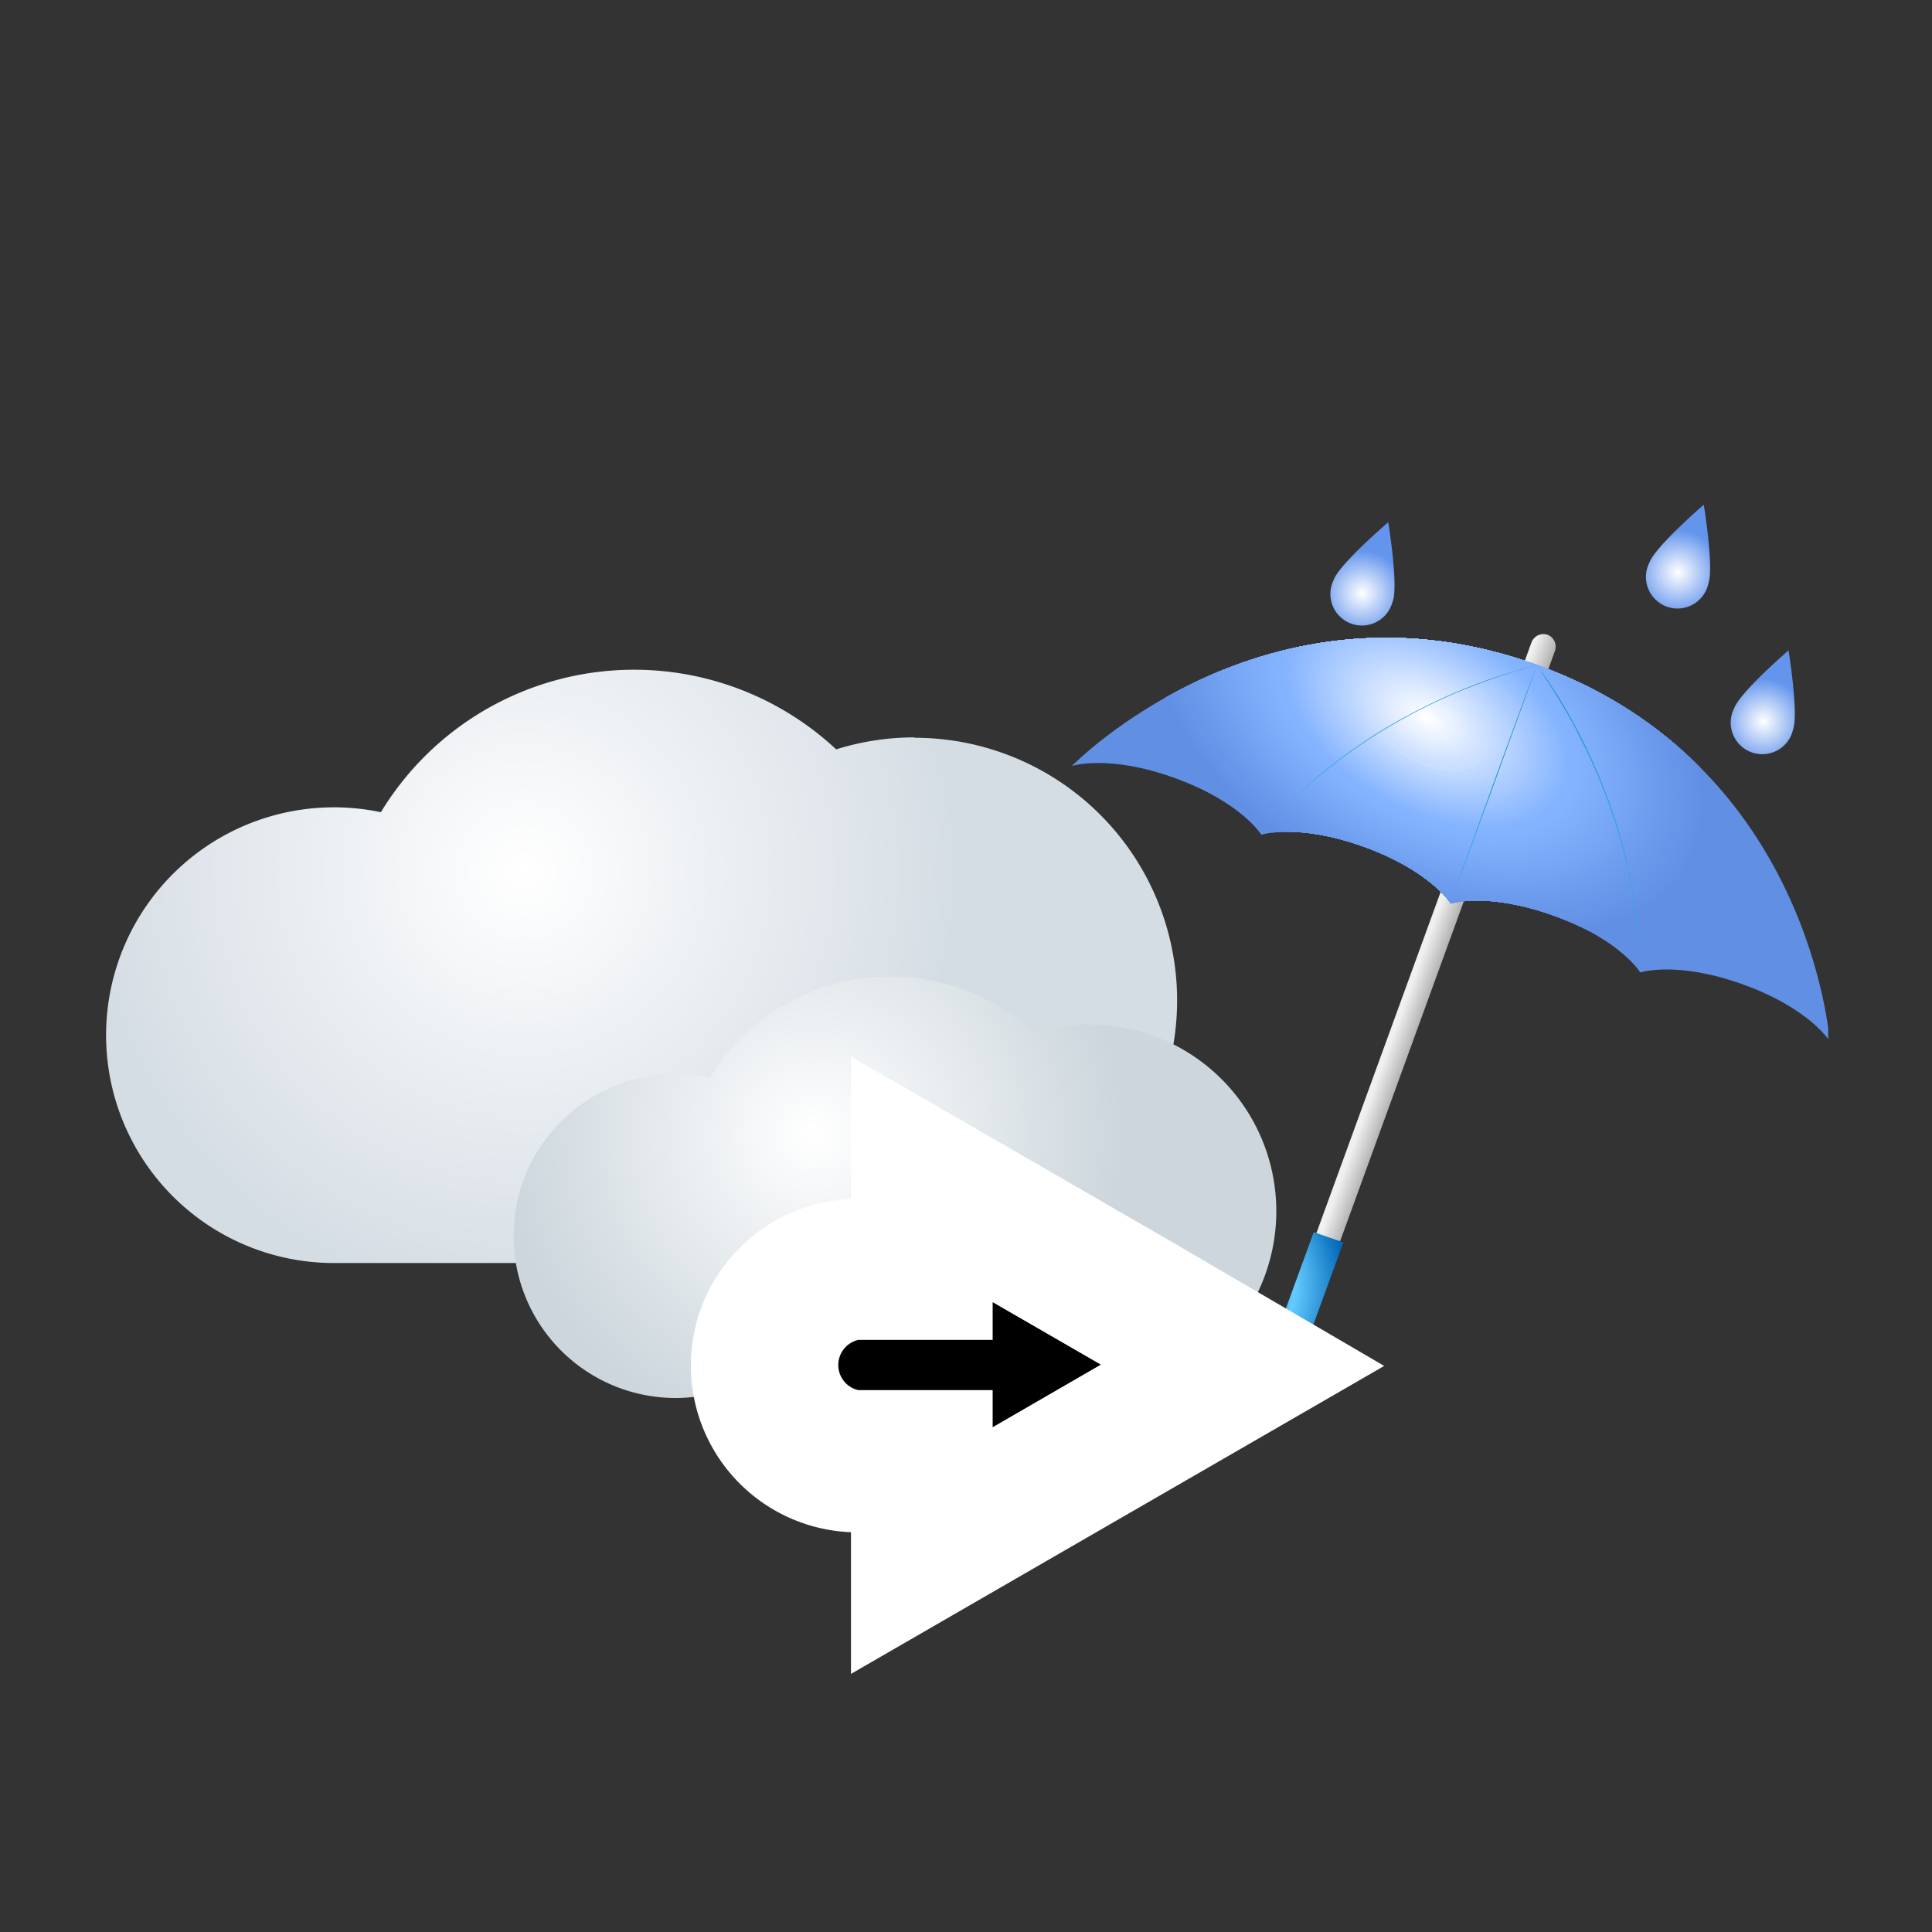<svg xmlns="http://www.w3.org/2000/svg" xmlns:xlink="http://www.w3.org/1999/xlink" viewBox="0 0 150 150"><rect x="0" y="0" width="150" height="150" fill="#333333" stroke="none"/><defs><style>.a{fill:none;}.b{fill:url(#a);}.c{fill:url(#b);}.d{clip-path:url(#c);}.e{fill:#608fe4;}.f{fill:#6190e5;}.g{fill:#6291e6;}.h{fill:#6392e6;}.i{fill:#6493e7;}.j{fill:#6594e8;}.k{fill:#6695e9;}.l{fill:#6796e9;}.m{fill:#6897ea;}.n{fill:#6998eb;}.o{fill:#6a99ec;}.p{fill:#6b9aec;}.q{fill:#6c9bed;}.r{fill:#6d9cee;}.s{fill:#6e9def;}.t{fill:#6f9eef;}.u{fill:#709ff0;}.v{fill:#71a0f1;}.w{fill:#73a2f2;}.x{fill:#74a3f2;}.y{fill:#75a4f3;}.z{fill:#76a5f4;}.aa{fill:#77a6f5;}.ab{fill:#78a7f5;}.ac{fill:#79a8f6;}.ad{fill:#7aa9f7;}.ae{fill:#7baaf8;}.af{fill:#7cabf8;}.ag{fill:#7dacf9;}.ah{fill:#7eadfa;}.ai{fill:#7faefb;}.aj{fill:#80affb;}.ak{fill:#81b0fc;}.al{fill:#82b1fd;}.am{fill:#83b2fe;}.an{fill:#84b3fe;}.ao{fill:#85b4ff;}.ap{fill:#86b5ff;}.aq{fill:#87b5ff;}.ar{fill:#88b6ff;}.as{fill:#89b6ff;}.at{fill:#8ab7ff;}.au{fill:#8bb8ff;}.av{fill:#8cb8ff;}.aw{fill:#8db9ff;}.ax{fill:#8ebaff;}.ay{fill:#8fbaff;}.az{fill:#90bbff;}.ba{fill:#91bbff;}.bb{fill:#92bcff;}.bc{fill:#93bdff;}.bd{fill:#94bdff;}.be{fill:#95beff;}.bf{fill:#96bfff;}.bg{fill:#97bfff;}.bh{fill:#98c0ff;}.bi{fill:#99c0ff;}.bj{fill:#9ac1ff;}.bk{fill:#9bc2ff;}.bl{fill:#9cc2ff;}.bm{fill:#9dc3ff;}.bn{fill:#9ec3ff;}.bo{fill:#9fc4ff;}.bp{fill:#a0c5ff;}.bq{fill:#a1c5ff;}.br{fill:#a2c6ff;}.bs{fill:#a3c7ff;}.bt{fill:#a4c7ff;}.bu{fill:#a5c8ff;}.bv{fill:#a6c8ff;}.bw{fill:#a7c9ff;}.bx{fill:#a8caff;}.by{fill:#a9caff;}.bz{fill:#aacbff;}.ca{fill:#abccff;}.cb{fill:#acccff;}.cc{fill:#adcdff;}.cd{fill:#aecdff;}.ce{fill:#afceff;}.cf{fill:#b0cfff;}.cg{fill:#b1cfff;}.ch{fill:#b2d0ff;}.ci{fill:#b3d1ff;}.cj{fill:#b4d1ff;}.ck{fill:#b5d2ff;}.cl{fill:#b6d2ff;}.cm{fill:#b7d3ff;}.cn{fill:#b8d4ff;}.co{fill:#b9d4ff;}.cp{fill:#bad5ff;}.cq{fill:#bbd5ff;}.cr{fill:#bcd6ff;}.cs{fill:#bdd7ff;}.ct{fill:#bed7ff;}.cu{fill:#bfd8ff;}.cv{fill:#c0d9ff;}.cw{fill:#c1d9ff;}.cx{fill:#c3daff;}.cy{fill:#c4daff;}.cz{fill:#c5dbff;}.da{fill:#c6dcff;}.db{fill:#c7dcff;}.dc{fill:#c8ddff;}.dd{fill:#c9deff;}.de{fill:#cadeff;}.df{fill:#cbdfff;}.dg{fill:#ccdfff;}.dh{fill:#cde0ff;}.di{fill:#cee1ff;}.dj{fill:#cfe1ff;}.dk{fill:#d0e2ff;}.dl{fill:#d1e2ff;}.dm{fill:#d2e3ff;}.dn{fill:#d3e4ff;}.do{fill:#d4e4ff;}.dp{fill:#d5e5ff;}.dq{fill:#d6e6ff;}.dr{fill:#d7e6ff;}.ds{fill:#d8e7ff;}.dt{fill:#d9e7ff;}.du{fill:#dae8ff;}.dv{fill:#dbe9ff;}.dw{fill:#dce9ff;}.dx{fill:#ddeaff;}.dy{fill:#deebff;}.dz{fill:#dfebff;}.ea{fill:#e0ecff;}.eb{fill:#e1ecff;}.ec{fill:#e2edff;}.ed{fill:#e3eeff;}.ee{fill:#e4eeff;}.ef{fill:#e5efff;}.eg{fill:#e6f0ff;}.eh{fill:#e7f0ff;}.ei{fill:#e8f1ff;}.ej{fill:#e9f1ff;}.ek{fill:#eaf2ff;}.el{fill:#ebf3ff;}.em{fill:#ecf3ff;}.en{fill:#edf4ff;}.eo{fill:#eef4ff;}.ep{fill:#eff5ff;}.eq{fill:#f0f6ff;}.er{fill:#f1f6ff;}.es{fill:#f2f7ff;}.et{fill:#f3f8ff;}.eu{fill:#f4f8ff;}.ev{fill:#f5f9ff;}.ew{fill:#f6f9ff;}.ex{fill:#f7faff;}.ey{fill:#f8fbff;}.ez{fill:#f9fbff;}.fa{fill:#fafcff;}.fb{fill:#fbfdff;}.fc{fill:#fcfdff;}.fd{fill:#fdfeff;}.fe{fill:#fefeff;}.ff{fill:#fff;}.fg{fill:url(#d);}.fh{fill:url(#e);}.fi{fill:url(#f);}.fj{fill:url(#g);}.fk{fill:url(#h);}.fl{fill:url(#i);}.fm{fill:url(#j);}.fn{fill:url(#k);}</style><linearGradient id="a" x1="1006.78" y1="361.05" x2="1008.72" y2="361.05" gradientTransform="matrix(0.94, 0.34, -0.34, 0.94, -712.83, -608.61)" gradientUnits="userSpaceOnUse"><stop offset="0" stop-color="#f0f0f0"/><stop offset="1" stop-color="#a7a7a7"/></linearGradient><radialGradient id="b" cx="93.87" cy="99.85" r="10.67" gradientUnits="userSpaceOnUse"><stop offset="0.36" stop-color="#0068b7"/><stop offset="0.62" stop-color="#64ccff"/><stop offset="1" stop-color="#0068b7"/></radialGradient><clipPath id="c"><path class="a" d="M83.22,59.47s2.84-.93,8,.94,6.71,4.4,6.71,4.4,2.84-.93,8,.94,6.71,4.4,6.71,4.4,2.83-.93,8,.94,6.71,4.41,6.71,4.41,2.83-.93,8,.94,6.71,4.4,6.71,4.4-1.49-21.49-22.63-29.18S83.22,59.47,83.22,59.47Z"/></clipPath><linearGradient id="d" x1="119.32" y1="63.58" x2="127.27" y2="63.58" gradientUnits="userSpaceOnUse"><stop offset="0" stop-color="#007bbb"/><stop offset="1" stop-color="#32aded"/></linearGradient><linearGradient id="e" x1="112.59" y1="60.91" x2="119.32" y2="60.91" gradientUnits="userSpaceOnUse"><stop offset="0" stop-color="#32aded"/><stop offset="1" stop-color="#007bbb"/></linearGradient><linearGradient id="f" x1="97.9" y1="58.23" x2="119.32" y2="58.23" xlink:href="#e"/><radialGradient id="g" cx="136.91" cy="56.01" r="3.31" gradientUnits="userSpaceOnUse"><stop offset="0" stop-color="#fff"/><stop offset="1" stop-color="#6495ed"/></radialGradient><radialGradient id="h" cx="105.75" cy="46.06" r="3.31" xlink:href="#g"/><radialGradient id="i" cx="130.28" cy="44.46" r="3.31" xlink:href="#g"/><radialGradient id="j" cx="40.69" cy="67.65" r="33.65" gradientUnits="userSpaceOnUse"><stop offset="0" stop-color="#fff"/><stop offset="1" stop-color="#d5dde4"/></radialGradient><radialGradient id="k" cx="63.14" cy="88.06" r="23.93" gradientUnits="userSpaceOnUse"><stop offset="0" stop-color="#fff"/><stop offset="1" stop-color="#ccd6dc"/></radialGradient></defs><title>214</title><path class="b" d="M102.11,101.69l18.62-51.16a1,1,0,0,0-.58-1.25,1,1,0,0,0-1.24.58L100.29,101Z"/><path class="c" d="M102,95.66l-2.22,6.08A6.35,6.35,0,1,1,87.8,97.4a1.25,1.25,0,1,0-2.34-.86,8.84,8.84,0,1,0,16.62,6l2.22-6.08Z"/><g class="d"><rect class="e" x="83.22" y="43.96" width="58.72" height="36.87"/><path class="e" d="M131.3,67.25c-3.81,6.8-16.09,7.17-27.43.82s-17.44-17-13.63-23.82c.12-.21.25-.42.38-.62v.24h27.05v-.44C129,49.78,135.11,60.44,131.3,67.25Z"/><path class="f" d="M131,67.09c-3.76,6.71-15.88,7.08-27.06.81S86.76,51.12,90.52,44.41a8,8,0,0,1,.8-1.19v.65h26.26V43.6C128.76,49.86,134.79,60.38,131,67.09Z"/><path class="g" d="M130.75,66.94c-3.71,6.62-15.66,7-26.69.8s-17-16.56-13.27-23.18a9.23,9.23,0,0,1,.79-1.17v.48h25.9v-.11C128.52,49.94,134.46,60.32,130.75,66.94Z"/><path class="h" d="M130.47,66.78c-3.65,6.53-15.44,6.89-26.32.79S87.41,51.24,91.07,44.72a8.4,8.4,0,0,1,.78-1.16v.31h24.52v-.5l1,.56C128.27,50,134.13,60.25,130.47,66.78Z"/><path class="i" d="M130.2,66.63c-3.61,6.44-15.23,6.78-26,.78s-16.5-16.1-12.9-22.54a9.9,9.9,0,0,1,.77-1.14v.14h24.18v-.32c.34.17.67.35,1,.54C128,50.1,133.8,60.19,130.2,66.63Z"/><path class="j" d="M129.92,66.47c-3.55,6.35-15,6.69-25.58.77S88.06,51.37,91.62,45a7.61,7.61,0,0,1,.76-1.12c.14-.17.28-.34.44-.5v.47h22.4v-.65c.66.32,1.33.67,2,1C127.78,50.18,133.48,60.13,129.92,66.47Z"/><path class="k" d="M129.65,66.32c-3.51,6.26-14.8,6.59-25.22.76s-16-15.65-12.54-21.9a7.61,7.61,0,0,1,.75-1.1c.14-.18.29-.34.44-.5v.29h22.07V43.4c.66.32,1.31.66,2,1C127.54,50.26,133.15,60.07,129.65,66.32Z"/><path class="l" d="M129.37,66.17c-3.45,6.16-14.58,6.49-24.85.74S88.72,51.5,92.17,45.33a7.67,7.67,0,0,1,1.64-2v.57h21.28v-.29c.64.31,1.29.65,1.93,1C127.29,50.34,132.82,60,129.37,66.17Z"/><path class="m" d="M129.1,66c-3.4,6.07-14.37,6.4-24.49.73S89.05,51.56,92.45,45.49a7.62,7.62,0,0,1,1.61-2v.39h21v-.11c.64.31,1.28.64,1.91,1C127.05,50.42,132.5,59.94,129.1,66Z"/><path class="n" d="M128.82,65.86c-3.35,6-14.15,6.3-24.11.72s-15.34-15-12-20.94a7.83,7.83,0,0,1,1.59-2v.21H114v-.36l.94.43c.63.31,1.25.63,1.88,1C126.8,50.5,132.17,59.88,128.82,65.86Z"/><path class="o" d="M128.54,65.7c-3.29,5.89-13.92,6.21-23.74.71S89.7,51.69,93,45.8a7.57,7.57,0,0,1,1.56-1.95v0H113V43.3a31.36,31.36,0,0,1,3.7,1.79C126.56,50.58,131.84,59.81,128.54,65.7Z"/><path class="p" d="M128.27,65.55c-3.25,5.8-13.71,6.11-23.38.7S90,51.75,93.27,46A7.93,7.93,0,0,1,94.81,44a8.48,8.48,0,0,1,1-.76v.6H113v-.38a32.9,32.9,0,0,1,3.65,1.76C126.31,50.66,131.52,59.75,128.27,65.55Z"/><path class="q" d="M128,65.39c-3.19,5.71-13.49,6-23,.69s-14.63-14.27-11.43-20a7.14,7.14,0,0,1,1.52-1.89,8.94,8.94,0,0,1,1-.75v.4H113v-.19a31.92,31.92,0,0,1,3.59,1.74C126.07,50.74,131.19,59.69,128,65.39Z"/><path class="r" d="M127.72,65.24c-3.15,5.61-13.28,5.92-22.64.68S90.68,51.87,93.83,46.26a7.22,7.22,0,0,1,1.49-1.86,10.17,10.17,0,0,1,1-.74v.21h14.89v-.65c.59.19,1.17.41,1.76.66a32.65,32.65,0,0,1,3.54,1.7C125.82,50.82,130.86,59.62,127.72,65.24Z"/><path class="s" d="M127.44,65.09c-3.09,5.52-13.06,5.82-22.27.66S91,51.94,94.1,46.41a7.73,7.73,0,0,1,3.49-3.16v.62h13.57v-.45c.58.2,1.16.41,1.74.65a29.81,29.81,0,0,1,3.47,1.68C125.58,50.9,130.53,59.56,127.44,65.09Z"/><path class="t" d="M127.17,64.93c-3,5.43-12.85,5.73-21.91.66S91.33,52,94.38,46.57a7.53,7.53,0,0,1,3.43-3.11v.41h13.35v-.25c.56.2,1.13.41,1.7.64a32.4,32.4,0,0,1,3.42,1.65C125.33,51,130.21,59.5,127.17,64.93Z"/><path class="u" d="M126.89,64.78c-3,5.34-12.63,5.63-21.53.64s-13.7-13.36-10.71-18.7a7.45,7.45,0,0,1,3.38-3v.2h11.46v-.55a29.77,29.77,0,0,1,6.7,2.76C125.09,51.06,129.88,59.43,126.89,64.78Z"/><path class="v" d="M126.61,64.62c-2.94,5.25-12.41,5.54-21.16.64S92,52.13,94.93,46.88a7.27,7.27,0,0,1,3.32-3,8.87,8.87,0,0,1,1.13-.45v.45h10.13v-.33a28.94,28.94,0,0,1,6.58,2.7C124.84,51.14,129.55,59.37,126.61,64.62Z"/><path class="w" d="M126.34,64.47c-2.89,5.16-12.2,5.43-20.8.62S92.32,52.19,95.2,47a7.26,7.26,0,0,1,3.26-3,10.46,10.46,0,0,1,2.33-.78v.57h8.74v-.12A28.45,28.45,0,0,1,116,46.41C124.6,51.22,129.23,59.31,126.34,64.47Z"/><path class="x" d="M126.06,64.31c-2.84,5.07-12,5.34-20.43.61s-13-12.67-10.15-17.73c1.42-2.54,4.41-3.87,8.11-4v.66h2.89v-.52a23.46,23.46,0,0,1,3.07.61,27.92,27.92,0,0,1,6.36,2.61C124.35,51.3,128.9,59.25,126.06,64.31Z"/><path class="y" d="M125.79,64.16c-2.79,5-11.77,5.24-20.06.6S93,52.32,95.76,47.34c1.39-2.49,4.33-3.8,8-3.91a24.08,24.08,0,0,1,12.1,3.31C124.11,51.38,128.57,59.18,125.79,64.16Z"/><path class="z" d="M125.51,64c-2.73,4.89-11.55,5.15-19.69.59S93.3,52.38,96,47.49c1.37-2.44,4.26-3.72,7.82-3.83a23.56,23.56,0,0,1,11.87,3.25C123.86,51.46,128.25,59.12,125.51,64Z"/><path class="aa" d="M125.24,63.85c-2.69,4.79-11.34,5.05-19.33.58s-12.29-12-9.6-16.78c1.34-2.4,4.17-3.66,7.67-3.76a23,23,0,0,1,11.65,3.18C123.62,51.54,127.92,59.06,125.24,63.85Z"/><path class="ab" d="M125,63.7c-2.63,4.7-11.12,5-19,.56S94,52.51,96.58,47.8c1.32-2.35,4.1-3.59,7.53-3.69a22.7,22.7,0,0,1,11.43,3.13C123.37,51.62,127.59,59,125,63.7Z"/><path class="ac" d="M124.68,63.54c-2.58,4.61-10.9,4.86-18.58.56S94.28,52.57,96.86,48c1.29-2.31,4-3.52,7.38-3.62a22.33,22.33,0,0,1,11.21,3.06C123.13,51.7,127.27,58.93,124.68,63.54Z"/><ellipse class="ad" cx="110.77" cy="55.75" rx="9.38" ry="15.63" transform="translate(8.01 125.16) rotate(-60.75)"/><ellipse class="ae" cx="110.77" cy="55.75" rx="9.19" ry="15.31" transform="translate(8.01 125.16) rotate(-60.75)"/><path class="af" d="M123.86,63.08c-2.43,4.33-10.26,4.57-17.49.52S95.26,52.76,97.69,48.42s10.25-4.57,17.48-.52S126.28,58.74,123.86,63.08Z"/><path class="ag" d="M123.58,62.92c-2.38,4.25-10,4.48-17.11.52S95.58,52.82,98,48.58s10-4.48,17.12-.52S126,58.68,123.58,62.92Z"/><ellipse class="ah" cx="110.77" cy="55.75" rx="8.62" ry="14.37" transform="translate(8.01 125.16) rotate(-60.75)"/><ellipse class="ai" cx="110.77" cy="55.75" rx="8.43" ry="14.05" transform="translate(8.01 125.16) rotate(-60.75)"/><ellipse class="aj" cx="110.77" cy="55.75" rx="8.24" ry="13.73" transform="translate(8.01 125.16) rotate(-60.75)"/><ellipse class="ak" cx="110.77" cy="55.75" rx="8.05" ry="13.42" transform="translate(8.01 125.16) rotate(-60.75)"/><ellipse class="al" cx="110.77" cy="55.75" rx="7.86" ry="13.1" transform="translate(8.01 125.16) rotate(-60.75)"/><ellipse class="am" cx="110.77" cy="55.75" rx="7.67" ry="12.79" transform="translate(8.01 125.16) rotate(-60.75)"/><path class="an" d="M121.65,61.84c-2,3.61-8.53,3.8-14.53.44s-9.25-9-7.23-12.62,8.53-3.8,14.54-.44S123.67,58.24,121.65,61.84Z"/><ellipse class="ao" cx="110.77" cy="55.75" rx="7.29" ry="12.15" transform="translate(8.01 125.16) rotate(-60.75)"/><ellipse class="ao" cx="110.77" cy="55.75" rx="7.1" ry="11.84" transform="translate(8.01 125.16) rotate(-60.75)"/><ellipse class="ap" cx="110.77" cy="55.75" rx="7.04" ry="11.74" transform="translate(8.01 125.16) rotate(-60.75)"/><ellipse class="aq" cx="110.77" cy="55.75" rx="6.99" ry="11.64" transform="translate(8.01 125.16) rotate(-60.75)"/><path class="ar" d="M120.84,61.39c-1.86,3.34-7.89,3.52-13.45.4s-8.56-8.34-6.69-11.68,7.89-3.52,13.46-.4S122.71,58.05,120.84,61.39Z"/><ellipse class="as" cx="110.77" cy="55.75" rx="6.87" ry="11.45" transform="translate(8.01 125.16) rotate(-60.75)"/><path class="at" d="M120.68,61.3c-1.84,3.28-7.77,3.46-13.24.39S99,53.48,100.87,50.2s7.76-3.46,13.23-.39S122.51,58,120.68,61.3Z"/><path class="au" d="M120.59,61.25c-1.82,3.25-7.7,3.43-13.12.39S99.13,53.5,101,50.25s7.7-3.43,13.12-.39S122.41,58,120.59,61.25Z"/><ellipse class="av" cx="110.77" cy="55.75" rx="6.69" ry="11.16" transform="translate(8.01 125.16) rotate(-60.75)"/><ellipse class="aw" cx="110.77" cy="55.75" rx="6.64" ry="11.06" transform="translate(8.01 125.16) rotate(-60.75)"/><ellipse class="ax" cx="110.77" cy="55.75" rx="6.58" ry="10.96" transform="translate(8.01 125.16) rotate(-60.75)"/><ellipse class="ay" cx="110.77" cy="55.75" rx="6.52" ry="10.87" transform="translate(8.01 125.16) rotate(-60.75)"/><ellipse class="az" cx="110.77" cy="55.75" rx="6.46" ry="10.77" transform="translate(8.01 125.16) rotate(-60.75)"/><path class="ba" d="M120.08,61c-1.73,3.09-7.29,3.26-12.44.38s-7.91-7.72-6.18-10.81,7.3-3.25,12.44-.37S121.81,57.88,120.08,61Z"/><path class="bb" d="M120,60.92c-1.71,3-7.23,3.22-12.33.37s-7.84-7.65-6.13-10.71,7.24-3.22,12.33-.37S121.71,57.86,120,60.92Z"/><ellipse class="bc" cx="110.77" cy="55.75" rx="6.29" ry="10.48" transform="translate(8.01 125.16) rotate(-60.75)"/><path class="bd" d="M119.83,60.82c-1.68,3-7.1,3.17-12.1.36s-7.7-7.5-6-10.5,7.1-3.17,12.1-.37S121.51,57.82,119.83,60.82Z"/><ellipse class="be" cx="110.77" cy="55.75" rx="6.17" ry="10.28" transform="translate(8 125.16) rotate(-60.75)"/><ellipse class="bf" cx="110.77" cy="55.75" rx="6.11" ry="10.19" transform="translate(8.01 125.16) rotate(-60.75)"/><ellipse class="bg" cx="110.77" cy="55.75" rx="6.05" ry="10.09" transform="translate(8.01 125.16) rotate(-60.75)"/><ellipse class="bh" cx="110.77" cy="55.75" rx="6" ry="9.99" transform="translate(8.01 125.16) rotate(-60.75)"/><path class="bi" d="M119.41,60.58c-1.61,2.87-6.77,3-11.54.35s-7.34-7.15-5.73-10,6.76-3,11.53-.34S121,57.72,119.41,60.58Z"/><path class="bj" d="M119.32,60.54c-1.59,2.83-6.7,3-11.42.34s-7.27-7.09-5.68-9.92,6.7-3,11.42-.34S120.91,57.7,119.32,60.54Z"/><path class="bk" d="M119.24,60.49c-1.57,2.81-6.64,3-11.31.34s-7.2-7-5.62-9.82,6.63-3,11.31-.34S120.81,57.68,119.24,60.49Z"/><path class="bl" d="M119.15,60.44c-1.55,2.78-6.57,2.93-11.19.34s-7.12-7-5.57-9.72,6.57-2.93,11.2-.34S120.71,57.67,119.15,60.44Z"/><ellipse class="bm" cx="110.77" cy="55.75" rx="5.71" ry="9.51" transform="translate(8 125.16) rotate(-60.75)"/><ellipse class="bn" cx="110.77" cy="55.75" rx="5.65" ry="9.41" transform="translate(8.01 125.16) rotate(-60.75)"/><ellipse class="bo" cx="110.77" cy="55.75" rx="5.59" ry="9.31" transform="translate(8 125.16) rotate(-60.75)"/><ellipse class="bp" cx="110.77" cy="55.75" rx="5.53" ry="9.22" transform="translate(8.01 125.16) rotate(-60.75)"/><path class="bq" d="M118.73,60.21c-1.48,2.63-6.24,2.77-10.63.31s-6.76-6.59-5.29-9.23,6.24-2.78,10.63-.32S120.21,57.57,118.73,60.21Z"/><ellipse class="br" cx="110.77" cy="55.75" rx="5.41" ry="9.02" transform="translate(8.01 125.16) rotate(-60.75)"/><ellipse class="bs" cx="110.77" cy="55.75" rx="5.36" ry="8.93" transform="translate(8.01 125.16) rotate(-60.75)"/><ellipse class="bt" cx="110.77" cy="55.75" rx="5.3" ry="8.83" transform="translate(8.01 125.16) rotate(-60.75)"/><path class="bu" d="M118.39,60c-1.41,2.52-6,2.66-10.18.3s-6.47-6.31-5.06-8.84,6-2.66,10.18-.3S119.8,57.49,118.39,60Z"/><path class="bv" d="M118.31,60c-1.4,2.5-5.91,2.63-10.07.3s-6.4-6.24-5-8.74,5.9-2.63,10.06-.3S119.7,57.47,118.31,60Z"/><ellipse class="bw" cx="110.77" cy="55.75" rx="5.12" ry="8.54" transform="translate(8.01 125.16) rotate(-60.75)"/><path class="bx" d="M118.14,59.87c-1.37,2.44-5.78,2.58-9.84.3s-6.26-6.1-4.89-8.55,5.77-2.57,9.84-.29S119.5,57.43,118.14,59.87Z"/><path class="by" d="M118.05,59.83c-1.35,2.41-5.7,2.54-9.73.29s-6.18-6-4.83-8.45,5.71-2.54,9.73-.29S119.4,57.41,118.05,59.83Z"/><path class="bz" d="M118,59.78c-1.34,2.38-5.64,2.51-9.62.29s-6.11-6-4.77-8.35,5.63-2.51,9.61-.29S119.3,57.39,118,59.78Z"/><ellipse class="ca" cx="110.77" cy="55.75" rx="4.89" ry="8.15" transform="translate(8.01 125.16) rotate(-60.75)"/><path class="cb" d="M117.8,59.68c-1.31,2.33-5.51,2.46-9.39.29s-6-5.83-4.66-8.16,5.5-2.45,9.38-.28S119.1,57.36,117.8,59.68Z"/><path class="cc" d="M117.71,59.64c-1.29,2.3-5.44,2.42-9.27.27s-5.9-5.75-4.61-8,5.44-2.42,9.27-.28S119,57.34,117.71,59.64Z"/><path class="cd" d="M117.63,59.59c-1.27,2.27-5.38,2.39-9.16.27s-5.83-5.68-4.56-8,5.38-2.4,9.17-.27S118.9,57.32,117.63,59.59Z"/><path class="ce" d="M117.54,59.54c-1.25,2.25-5.3,2.37-9,.27S102.74,54.2,104,52s5.31-2.37,9-.27S118.8,57.3,117.54,59.54Z"/><path class="cf" d="M117.46,59.49c-1.24,2.22-5.24,2.34-8.94.27s-5.68-5.54-4.44-7.76,5.24-2.33,8.94-.26S118.7,57.28,117.46,59.49Z"/><path class="cg" d="M117.37,59.45c-1.22,2.19-5.17,2.3-8.82.26s-5.61-5.47-4.38-7.66,5.17-2.3,8.82-.26S118.6,57.26,117.37,59.45Z"/><path class="ch" d="M117.29,59.4c-1.21,2.16-5.11,2.28-8.71.26s-5.54-5.4-4.33-7.56,5.11-2.28,8.71-.26S118.5,57.24,117.29,59.4Z"/><path class="ci" d="M117.2,59.35c-1.19,2.13-5,2.25-8.59.26s-5.47-5.33-4.27-7.46,5-2.25,8.59-.26S118.4,57.22,117.2,59.35Z"/><path class="cj" d="M117.12,59.3c-1.18,2.11-5,2.22-8.48.26s-5.4-5.26-4.22-7.37,5-2.21,8.48-.25S118.3,57.2,117.12,59.3Z"/><path class="ck" d="M117,59.26c-1.17,2.07-4.91,2.19-8.37.25s-5.33-5.19-4.16-7.27,4.91-2.19,8.37-.25S118.2,57.18,117,59.26Z"/><ellipse class="cl" cx="110.77" cy="55.75" rx="4.25" ry="7.08" transform="translate(8.01 125.16) rotate(-60.75)"/><path class="cm" d="M116.87,59.16c-1.13,2-4.78,2.13-8.15.25s-5.17-5-4-7.07,4.77-2.13,8.14-.25S118,57.14,116.87,59.16Z"/><path class="cn" d="M116.78,59.12c-1.11,2-4.71,2.09-8,.24s-5.1-5-4-7,4.71-2.1,8-.24S117.9,57.12,116.78,59.12Z"/><path class="co" d="M116.7,59.07c-1.1,2-4.65,2.07-7.92.23s-5-4.91-3.93-6.87,4.64-2.07,7.91-.24S117.8,57.1,116.7,59.07Z"/><ellipse class="cp" cx="110.77" cy="55.75" rx="4.02" ry="6.69" transform="translate(8.01 125.16) rotate(-60.75)"/><ellipse class="cq" cx="110.77" cy="55.75" rx="3.96" ry="6.6" transform="translate(8.01 125.16) rotate(-60.75)"/><path class="cr" d="M116.44,58.93c-1,1.88-4.44,2-7.57.22s-4.82-4.7-3.77-6.58,4.44-2,7.58-.22S117.5,57.05,116.44,58.93Z"/><path class="cs" d="M116.36,58.88c-1,1.85-4.38,1.95-7.47.22s-4.74-4.63-3.71-6.48,4.38-1.95,7.47-.22S117.4,57,116.36,58.88Z"/><ellipse class="ct" cx="110.77" cy="55.75" rx="3.78" ry="6.31" transform="translate(8.01 125.16) rotate(-60.75)"/><ellipse class="cu" cx="110.77" cy="55.75" rx="3.73" ry="6.21" transform="translate(8 125.16) rotate(-60.75)"/><ellipse class="cv" cx="110.77" cy="55.75" rx="3.67" ry="6.11" transform="translate(8.01 125.16) rotate(-60.75)"/><ellipse class="cw" cx="110.77" cy="55.75" rx="3.61" ry="6.02" transform="translate(8 125.16) rotate(-60.75)"/><ellipse class="cx" cx="110.77" cy="55.75" rx="3.55" ry="5.92" transform="translate(8.01 125.16) rotate(-60.75)"/><ellipse class="cy" cx="110.77" cy="55.75" rx="3.49" ry="5.82" transform="translate(8.01 125.16) rotate(-60.75)"/><path class="cz" d="M115.77,58.55c-.93,1.65-3.92,1.74-6.68.2s-4.24-4.14-3.31-5.8,3.91-1.74,6.67-.2S116.69,56.89,115.77,58.55Z"/><path class="da" d="M115.68,58.5c-.91,1.63-3.85,1.71-6.56.2S105,54.63,105.86,53s3.85-1.72,6.56-.2S116.59,56.87,115.68,58.5Z"/><path class="db" d="M115.6,58.45c-.9,1.6-3.79,1.69-6.45.19s-4.1-4-3.2-5.59,3.78-1.69,6.44-.2S116.49,56.85,115.6,58.45Z"/><path class="dc" d="M115.51,58.4c-.88,1.58-3.71,1.66-6.33.19s-4-3.92-3.15-5.5,3.72-1.65,6.33-.18S116.39,56.83,115.51,58.4Z"/><path class="dd" d="M115.43,58.36c-.87,1.54-3.65,1.62-6.22.18s-4-3.86-3.09-5.4,3.64-1.62,6.22-.18S116.29,56.81,115.43,58.36Z"/><ellipse class="de" cx="110.77" cy="55.75" rx="3.14" ry="5.24" transform="matrix(0.49, -0.87, 0.87, 0.49, 8.01, 125.16)"/><path class="df" d="M115.26,58.26c-.83,1.49-3.52,1.57-6,.18s-3.81-3.72-3-5.2,3.52-1.57,6-.18S116.09,56.78,115.26,58.26Z"/><ellipse class="dg" cx="110.77" cy="55.75" rx="3.03" ry="5.05" transform="translate(8.01 125.16) rotate(-60.75)"/><ellipse class="dh" cx="110.77" cy="55.75" rx="2.97" ry="4.95" transform="translate(8 125.16) rotate(-60.75)"/><path class="di" d="M115,58.12c-.78,1.4-3.31,1.48-5.65.17s-3.6-3.51-2.81-4.91,3.32-1.48,5.65-.17S115.79,56.72,115,58.12Z"/><path class="dj" d="M114.92,58.07c-.77,1.38-3.25,1.45-5.54.17s-3.53-3.44-2.76-4.81,3.25-1.45,5.54-.17S115.69,56.7,114.92,58.07Z"/><ellipse class="dk" cx="110.77" cy="55.75" rx="2.79" ry="4.66" transform="translate(8.01 125.16) rotate(-60.75)"/><path class="dl" d="M114.75,58c-.74,1.32-3.12,1.39-5.32.16s-3.38-3.3-2.64-4.62,3.12-1.39,5.32-.16S115.49,56.66,114.75,58Z"/><ellipse class="dm" cx="110.77" cy="55.75" rx="2.68" ry="4.46" transform="translate(8 125.16) rotate(-60.75)"/><ellipse class="dn" cx="110.77" cy="55.75" rx="2.62" ry="4.37" transform="translate(8.01 125.16) rotate(-60.75)"/><path class="do" d="M114.5,57.84c-.7,1.23-2.92,1.3-5,.14s-3.16-3.08-2.47-4.32,2.92-1.3,5-.15S115.19,56.6,114.5,57.84Z"/><ellipse class="dp" cx="110.77" cy="55.75" rx="2.5" ry="4.17" transform="translate(8.01 125.16) rotate(-60.75)"/><path class="dq" d="M114.33,57.74c-.66,1.18-2.79,1.24-4.75.14s-3-2.94-2.36-4.12,2.78-1.24,4.75-.14S115,56.56,114.33,57.74Z"/><ellipse class="dr" cx="110.77" cy="55.75" rx="2.39" ry="3.98" transform="translate(8.01 125.16) rotate(-60.75)"/><path class="ds" d="M114.16,57.65c-.63,1.12-2.66,1.18-4.53.13s-2.87-2.8-2.24-3.93,2.65-1.18,4.52-.13S114.79,56.52,114.16,57.65Z"/><ellipse class="dt" cx="110.77" cy="55.75" rx="2.27" ry="3.78" transform="translate(8.01 125.16) rotate(-60.75)"/><path class="du" d="M114,57.55c-.6,1.07-2.52,1.12-4.3.13S107,55,107.55,54s2.53-1.13,4.3-.13S114.58,56.48,114,57.55Z"/><path class="dv" d="M113.9,57.5c-.58,1-2.45,1.1-4.18.13S107.06,55,107.64,54s2.45-1.1,4.18-.13S114.48,56.47,113.9,57.5Z"/><ellipse class="dw" cx="110.77" cy="55.75" rx="2.1" ry="3.49" transform="translate(8 125.16) rotate(-60.75)"/><ellipse class="dx" cx="110.77" cy="55.75" rx="2.04" ry="3.4" transform="translate(8 125.16) rotate(-60.75)"/><path class="dy" d="M113.65,57.36c-.53,1-2.26,1-3.85.12s-2.44-2.39-1.91-3.34,2.26-1,3.85-.12S114.18,56.41,113.65,57.36Z"/><ellipse class="dz" cx="110.77" cy="55.75" rx="1.92" ry="3.2" transform="translate(8 125.16) rotate(-60.75)"/><path class="ea" d="M113.48,57.27c-.5.89-2.12.94-3.62.1s-2.3-2.24-1.8-3.14,2.13-.94,3.62-.11S114,56.37,113.48,57.27Z"/><path class="eb" d="M113.4,57.22c-.49.87-2.06.92-3.51.1s-2.23-2.17-1.74-3,2-.92,3.5-.11S113.88,56.35,113.4,57.22Z"/><path class="ec" d="M113.31,57.17c-.47.84-2,.89-3.39.1s-2.16-2.1-1.69-2.94,2-.89,3.39-.1S113.78,56.33,113.31,57.17Z"/><path class="ed" d="M113.23,57.12c-.46.82-1.93.86-3.28.1s-2.09-2-1.63-2.85,1.92-.85,3.28-.09S113.68,56.31,113.23,57.12Z"/><path class="ee" d="M113.14,57.08c-.44.78-1.86.82-3.17.09s-2-2-1.57-2.75,1.86-.83,3.17-.09S113.58,56.29,113.14,57.08Z"/><path class="ef" d="M113.06,57c-.43.76-1.79.8-3.06.09s-1.94-1.89-1.51-2.65,1.79-.8,3.05-.09S113.48,56.27,113.06,57Z"/><path class="eg" d="M113,57c-.41.73-1.72.77-2.94.09s-1.87-1.82-1.46-2.55,1.73-.77,2.94-.09S113.38,56.25,113,57Z"/><path class="eh" d="M112.89,56.93c-.4.71-1.66.74-2.83.09s-1.8-1.75-1.41-2.46,1.66-.73,2.83-.08S113.28,56.23,112.89,56.93Z"/><path class="ei" d="M112.8,56.89c-.37.67-1.59.71-2.71.08s-1.73-1.69-1.35-2.36,1.59-.71,2.71-.08S113.18,56.21,112.8,56.89Z"/><path class="ej" d="M112.72,56.84c-.36.64-1.53.68-2.6.08s-1.66-1.62-1.3-2.26,1.53-.68,2.61-.08S113.08,56.19,112.72,56.84Z"/><path class="ek" d="M112.63,56.79c-.34.62-1.46.65-2.48.08s-1.59-1.55-1.24-2.16,1.46-.65,2.49-.08S113,56.18,112.63,56.79Z"/><path class="el" d="M112.55,56.74c-.33.59-1.39.63-2.38.08s-1.51-1.48-1.18-2.07,1.4-.62,2.38-.07S112.88,56.16,112.55,56.74Z"/><path class="em" d="M112.46,56.7c-.31.56-1.32.59-2.26.07s-1.44-1.41-1.12-2,1.32-.59,2.26-.07S112.78,56.14,112.46,56.7Z"/><path class="en" d="M112.38,56.65c-.3.53-1.26.56-2.15.06s-1.37-1.33-1.07-1.86,1.26-.56,2.15-.07S112.68,56.12,112.38,56.65Z"/><path class="eo" d="M112.29,56.6c-.28.51-1.19.53-2,.06s-1.3-1.26-1-1.76,1.19-.54,2-.06S112.58,56.1,112.29,56.6Z"/><path class="ep" d="M112.21,56.56c-.27.47-1.13.5-1.92,0s-1.23-1.19-1-1.67,1.13-.5,1.92,0S112.48,56.08,112.21,56.56Z"/><path class="eq" d="M112.13,56.51c-.26.45-1.07.47-1.81.05s-1.15-1.12-.9-1.57,1.06-.47,1.81-.05S112.38,56.06,112.13,56.51Z"/><ellipse class="er" cx="110.77" cy="55.75" rx="0.87" ry="1.46" transform="translate(8 125.16) rotate(-60.75)"/><path class="es" d="M112,56.41c-.22.4-.93.42-1.59.05s-1-1-.78-1.37.92-.42,1.58-.05S112.18,56,112,56.41Z"/><path class="et" d="M111.87,56.37c-.2.36-.86.38-1.47,0s-.93-.91-.73-1.28.86-.38,1.47,0S112.08,56,111.87,56.37Z"/><ellipse class="eu" cx="110.77" cy="55.75" rx="0.7" ry="1.16" transform="translate(8.01 125.16) rotate(-60.75)"/><path class="ev" d="M111.7,56.27c-.17.31-.73.33-1.24,0s-.79-.77-.62-1.08.73-.33,1.24,0S111.88,56,111.7,56.27Z"/><path class="ew" d="M111.62,56.22c-.16.28-.67.3-1.13,0s-.72-.7-.57-1,.67-.3,1.14,0S111.77,55.94,111.62,56.22Z"/><path class="ex" d="M111.53,56.18c-.14.25-.59.26-1,0s-.65-.63-.51-.89.6-.26,1,0S111.67,55.92,111.53,56.18Z"/><path class="ey" d="M111.45,56.13c-.13.22-.53.24-.91,0s-.57-.57-.45-.79.53-.24.91,0S111.57,55.9,111.45,56.13Z"/><path class="ez" d="M111.36,56.08c-.11.2-.46.21-.79,0s-.5-.49-.39-.68.46-.21.79,0S111.47,55.88,111.36,56.08Z"/><path class="fa" d="M111.28,56c-.1.17-.4.18-.68,0s-.43-.42-.34-.59.4-.17.68,0S111.37,55.87,111.28,56Z"/><path class="fb" d="M111.19,56c-.07.14-.33.14-.56,0s-.36-.35-.28-.49.33-.15.56,0S111.27,55.85,111.19,56Z"/><path class="fc" d="M111.11,55.94c-.06.11-.27.12-.45,0s-.29-.28-.23-.39.27-.12.45,0S111.17,55.83,111.11,55.94Z"/><path class="fd" d="M111,55.89c0,.09-.2.09-.34,0s-.22-.21-.17-.29.2-.09.34,0S111.07,55.81,111,55.89Z"/><path class="fe" d="M110.94,55.84c0,.06-.13.06-.23,0s-.14-.14-.11-.2.13,0,.23,0S111,55.79,110.94,55.84Z"/><path class="ff" d="M110.86,55.8a.1.1,0,0,1-.12,0s-.07-.07,0-.1.06,0,.11,0A.09.09,0,0,1,110.86,55.8Z"/></g><path class="fg" d="M119.32,51.66c.32.42.63.86.92,1.3s.59.89.87,1.34q.83,1.37,1.56,2.79A46,46,0,0,1,125.19,63a39,39,0,0,1,1.58,6.19c.18,1,.32,2.1.4,3.16s.12,2.13.1,3.2c0-1.07,0-2.13-.13-3.19s-.22-2.12-.41-3.17a40,40,0,0,0-1.6-6.17,44.47,44.47,0,0,0-2.5-5.86c-.48-1-1-1.88-1.55-2.79-.27-.46-.56-.91-.85-1.35S119.64,52.08,119.32,51.66Z"/><polygon class="fh" points="119.32 51.66 118.49 53.98 117.65 56.29 115.98 60.92 114.29 65.54 113.44 67.85 112.59 70.15 113.41 67.83 114.25 65.52 115.92 60.9 117.61 56.27 118.46 53.97 119.32 51.66"/><path class="fi" d="M119.32,51.66c-.52.12-1,.26-1.54.41l-1.52.49c-1,.35-2,.73-3,1.14a44.7,44.7,0,0,0-5.69,2.89,40.37,40.37,0,0,0-5.19,3.7c-.82.68-1.6,1.4-2.35,2.16S98.58,64,97.9,64.81c.67-.83,1.38-1.62,2.13-2.38s1.53-1.49,2.34-2.18a40.45,40.45,0,0,1,5.19-3.71,45.43,45.43,0,0,1,5.7-2.88c1-.41,2-.79,3-1.13l1.52-.47C118.28,51.91,118.8,51.77,119.32,51.66Z"/><path class="fj" d="M139.21,56.65c.45-1.26-.35-6.15-.35-6.15s-3.76,3.23-4.22,4.49a2.45,2.45,0,1,0,4.57,1.66Z"/><path class="fk" d="M108.13,46.7c.46-1.26-.35-6.15-.35-6.15S104,43.78,103.56,45a2.45,2.45,0,1,0,4.57,1.66Z"/><path class="fl" d="M132.63,45.34c.46-1.26-.35-6.15-.35-6.15s-3.76,3.23-4.22,4.49a2.45,2.45,0,1,0,4.57,1.66Z"/><path class="fm" d="M71,57.25a20.39,20.39,0,0,0-6.08.93,23,23,0,0,0-35.35,4.88,17.69,17.69,0,1,0-3.8,35H71a20.39,20.39,0,0,0,0-40.78Z"/><path class="fn" d="M84.6,79.54a14.3,14.3,0,0,0-4.32.66,16.37,16.37,0,0,0-25.14,3.47,12.58,12.58,0,1,0-2.7,24.87,12.5,12.5,0,0,0,7.73-2.67,16.36,16.36,0,0,0,16.94.59A14.5,14.5,0,1,0,84.6,79.54Z"/><path d="M71.57,113.43H66.64a7.45,7.45,0,0,1,0-14.9h4.93v-7L96.47,106l-24.9,14.38Z"/><path class="ff" d="M77.07,101.1l8.4,4.85-8.4,4.86v-2.88H66.64a2,2,0,0,1,0-3.9H77.07V101.1m-11-19v11a12.94,12.94,0,0,0,0,25.86v11l16.5-9.53,8.4-4.85,16.5-9.53L91,96.43l-8.41-4.86-16.5-9.52Z"/></svg>